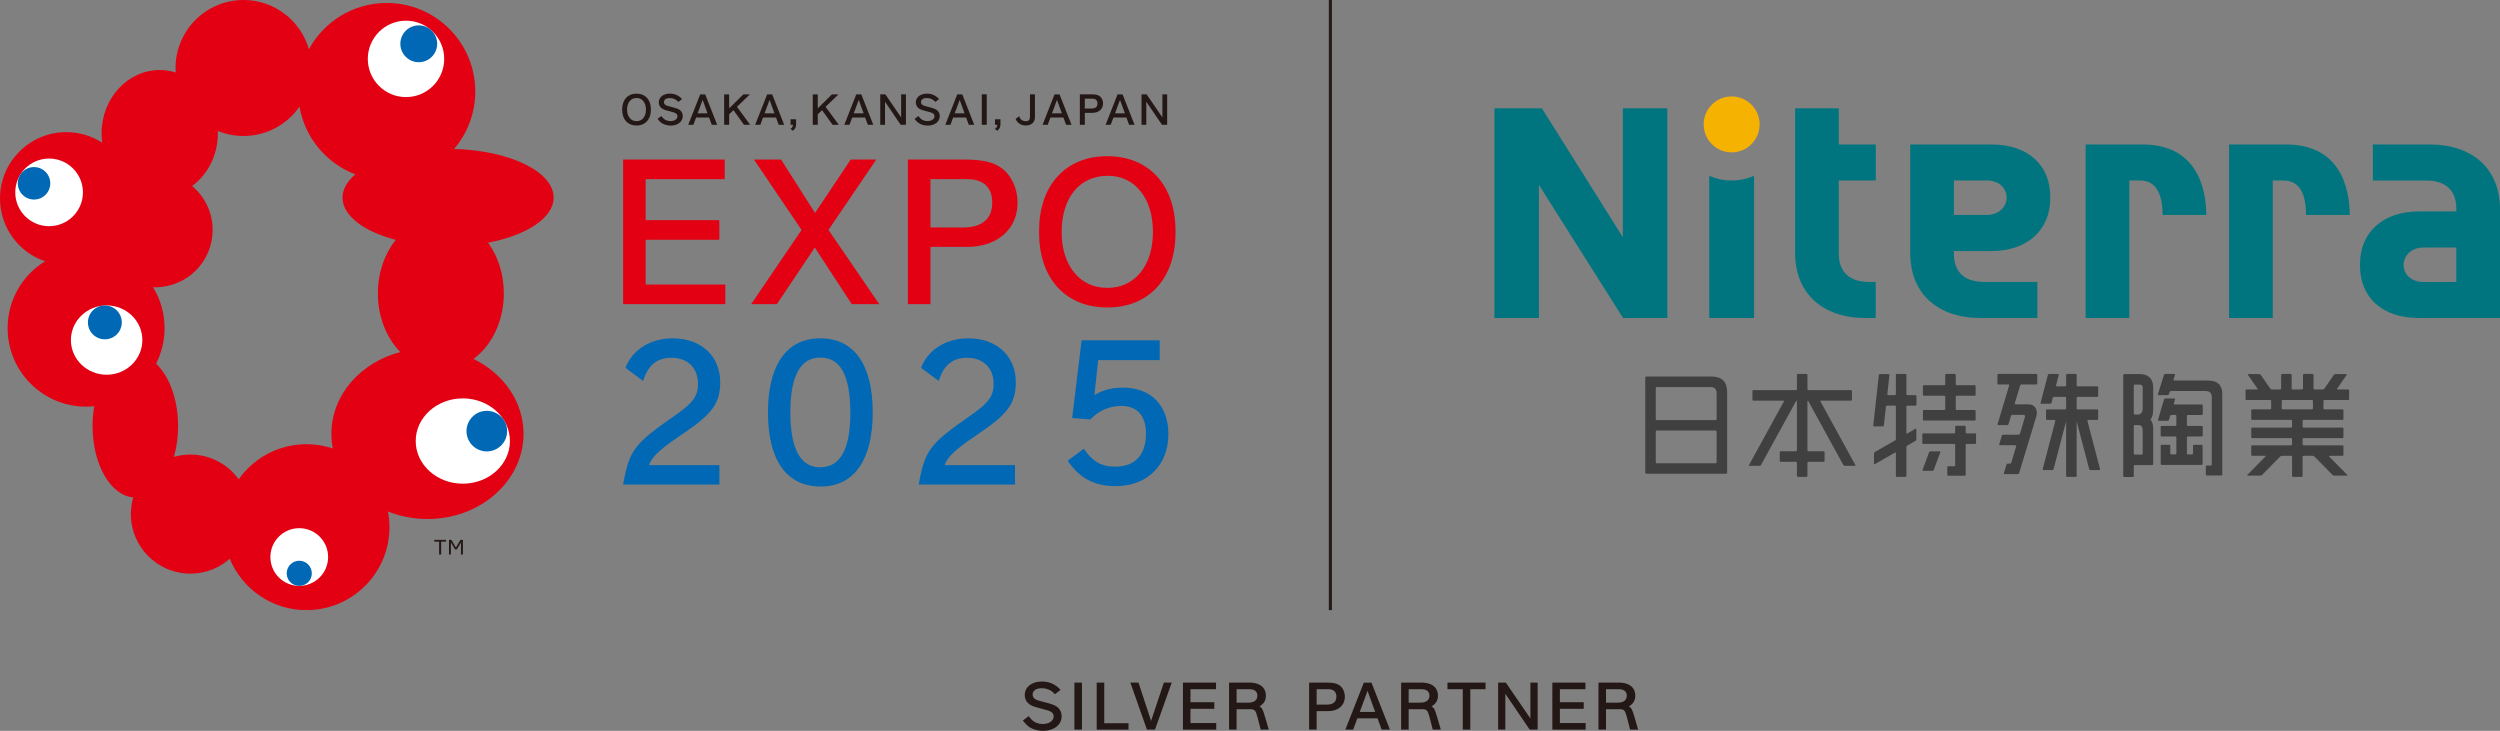 <?xml version="1.0" encoding="UTF-8"?>
<svg id="_レイヤー_2" data-name="レイヤー 2" xmlns="http://www.w3.org/2000/svg" viewBox="0 0 358 104.657">
  <rect x="0" y="0" width="358" height="104.657" fill="#808080" stroke="none"/>
  <defs>
    <style>
      .cls-1 {
        fill: #f5b200;
      }

      .cls-2 {
        fill: #e30012;
      }

      .cls-3 {
        fill: #231815;
      }

      .cls-4 {
        fill: #fff;
      }

      .cls-5 {
        fill: #0068b4;
      }

      .cls-6 {
        fill: #404040;
      }

      .cls-7 {
        fill: #00757f;
      }
    </style>
  </defs>
  <g id="_文字" data-name="文字">
    <g>
      <g>
        <g>
          <g>
            <g>
              <g>
                <g>
                  <polygon class="cls-2" points="92.462 34.335 103.01 34.335 103.01 31.524 92.462 31.524 92.462 25.655 103.779 25.655 103.779 22.846 89.227 22.846 89.227 43.551 103.867 43.551 103.867 40.744 92.462 40.744 92.462 34.335"/>
                  <polygon class="cls-2" points="125.481 22.846 121.826 22.846 116.714 30.495 111.848 22.846 107.966 22.846 114.785 32.928 107.568 43.551 111.251 43.551 116.679 35.447 121.969 43.551 125.907 43.551 118.635 32.928 125.481 22.846"/>
                  <path class="cls-2" d="M143.463,24.104c-1.218-.907-2.762-1.258-5.526-1.258h-7.927v20.705h3.23v-8.197h5.232c2.133,0,3.943-.601,5.25-1.741,1.308-1.145,1.995-2.731,1.995-4.599,0-.967-.2-1.934-.594-2.795-.399-.884-.978-1.615-1.66-2.115ZM142.088,29.014c0,1.142-.351,2.034-1.051,2.635-.71.614-1.749.924-3.1.924h-4.697v-6.918h5.29c1.147,0,2.039.289,2.649.87.605.575.909,1.411.909,2.489Z"/>
                  <path class="cls-2" d="M165.695,25.273c-1.734-1.902-4.197-2.91-7.13-2.91s-5.402,1.008-7.131,2.91c-1.73,1.894-2.638,4.592-2.638,7.798v.255c0,3.21.909,5.905,2.638,7.799,1.73,1.901,4.198,2.907,7.131,2.907s5.396-1.006,7.13-2.907c1.727-1.894,2.637-4.589,2.637-7.799v-.255c0-3.206-.91-5.904-2.637-7.798ZM158.566,41.224c-1.922,0-3.558-.754-4.728-2.176-1.187-1.437-1.81-3.445-1.81-5.806,0-2.436.623-4.476,1.798-5.904,1.168-1.417,2.837-2.164,4.824-2.164,1.891,0,3.505.754,4.664,2.192,1.169,1.447,1.787,3.469,1.787,5.847,0,2.379-.619,4.397-1.798,5.83-1.169,1.428-2.808,2.182-4.736,2.182Z"/>
                </g>
                <g>
                  <path class="cls-5" d="M97.157,62.545l.877-.598c2.1-1.421,3.324-2.484,4.07-3.55.722-1.039,1.03-2.122,1.03-3.634,0-1.862-.647-3.448-1.879-4.578-1.223-1.138-2.93-1.735-4.941-1.735-3.103,0-5.67,1.57-6.693,4.087l-.056.134,2.531,1.881.079-.241c.711-2.1,1.979-3.079,3.998-3.079,2.3,0,3.781,1.464,3.781,3.729,0,.886-.182,1.536-.614,2.171-.441.641-1.183,1.309-2.395,2.158-3.163,2.197-4.749,3.399-5.776,4.713-1.052,1.344-1.451,2.737-1.901,5.165l-.042.216h13.792v-2.78h-10.084c.37-1.025,1.251-2.045,4.222-4.058Z"/>
                  <path class="cls-5" d="M117.475,48.45c-1.355,0-2.559.299-3.568.891-.935.543-1.713,1.34-2.324,2.367-1.053,1.775-1.61,4.297-1.61,7.281,0,3.451.651,6.114,1.929,7.926,1.287,1.827,3.19,2.754,5.655,2.754,1.186,0,2.256-.241,3.178-.714.92-.466,1.706-1.165,2.338-2.077,1.261-1.824,1.902-4.462,1.902-7.831,0-6.832-2.662-10.596-7.5-10.596ZM115.613,51.678c.53-.312,1.156-.473,1.862-.473,1.447,0,2.491.625,3.206,1.912.722,1.3,1.09,3.305,1.09,5.957,0,2.646-.372,4.645-1.105,5.943-.728,1.277-1.787,1.898-3.246,1.898-.691,0-1.307-.161-1.83-.479-.522-.323-.963-.815-1.318-1.455-.726-1.318-1.092-3.314-1.092-5.934,0-2.624.366-4.614,1.099-5.922.353-.644.807-1.126,1.335-1.446Z"/>
                  <path class="cls-5" d="M139.486,62.545l.878-.598c2.105-1.421,3.321-2.484,4.068-3.55.721-1.039,1.032-2.122,1.032-3.634,0-1.862-.653-3.448-1.878-4.578-1.227-1.138-2.935-1.735-4.942-1.735-3.108,0-5.669,1.57-6.693,4.087l-.056.134,2.532,1.881.077-.241c.714-2.1,1.98-3.079,3.998-3.079,2.299,0,3.787,1.464,3.787,3.729,0,.886-.184,1.536-.622,2.171-.441.641-1.18,1.309-2.39,2.158-3.161,2.197-4.745,3.399-5.777,4.713-1.051,1.344-1.453,2.737-1.899,5.165l-.04.216h13.791v-2.78h-10.085c.37-1.025,1.254-2.045,4.22-4.058Z"/>
                  <path class="cls-5" d="M165.573,57.301c-1.141-1.168-2.78-1.789-4.741-1.789-1.638,0-2.887.326-4.113,1.073l.537-5.011h8.812v-2.839h-11.183l-1.348,11.133,2.606.192.065-.064c1.148-1.208,2.712-1.872,4.397-1.872,1.09,0,1.98.352,2.583,1.025.601.676.921,1.678.921,2.901,0,1.545-.384,2.745-1.147,3.554-.754.817-1.863,1.226-3.291,1.226-.964,0-1.768-.188-2.461-.577-.689-.381-1.305-.984-1.898-1.838l-.106-.16-2.31,1.725.101.146c.848,1.212,1.794,2.076,2.89,2.641,1.098.566,2.363.845,3.867.845,2.225,0,4.117-.714,5.474-2.05,1.364-1.338,2.086-3.206,2.086-5.396,0-2.009-.603-3.694-1.742-4.866Z"/>
                </g>
              </g>
              <g>
                <path class="cls-3" d="M91.152,13.408c-1.251,0-2.059.884-2.059,2.256v.053c0,1.373.808,2.257,2.059,2.257,1.252,0,2.059-.884,2.059-2.257v-.053c0-1.372-.807-2.256-2.059-2.256ZM91.152,17.35c-.807,0-1.354-.662-1.354-1.65,0-1.03.53-1.67,1.371-1.67.797,0,1.33.667,1.33,1.667,0,1.005-.526,1.653-1.347,1.653Z"/>
                <path class="cls-3" d="M97.092,15.608c-.235-.104-.481-.181-1.032-.32-.516-.132-.569-.153-.711-.224-.175-.093-.273-.255-.273-.444,0-.356.321-.579.831-.579.477,0,.87.171,1.197.515l.035.039.529-.408-.04-.046c-.473-.501-1.02-.733-1.72-.733-.923,0-1.572.515-1.572,1.254,0,.417.204.751.589.959.2.102.275.127.792.263.814.218.877.243,1.009.317.199.11.287.246.287.449,0,.399-.419.691-1.0.691-.344,0-.651-.099-.895-.288-.118-.088-.242-.217-.371-.394l-.029-.049-.559.413.04.043c.163.204.303.37.454.483.359.278.874.437,1.393.437.996,0,1.723-.569,1.723-1.354,0-.466-.246-.841-.672-1.026Z"/>
                <path class="cls-3" d="M100.988,13.515h-.721l-1.713,4.355h.735l.39-1.039h1.86l.384,1.039h.776l-1.712-4.355ZM101.316,16.227h-1.415l.718-1.927.697,1.927Z"/>
                <polygon class="cls-3" points="105.531 15.291 107.384 13.515 106.449 13.515 104.415 15.515 104.415 13.515 103.7 13.515 103.7 17.87 104.415 17.87 104.415 16.366 105.035 15.776 106.519 17.848 106.534 17.87 107.425 17.87 105.531 15.291"/>
                <path class="cls-3" d="M110.579,13.515h-.724l-1.717,4.355h.742l.387-1.039h1.86l.378,1.039h.784l-1.71-4.355ZM110.903,16.227h-1.416l.717-1.927.7,1.927Z"/>
                <path class="cls-3" d="M113.213,17.077v.793h.342c-.01.237-.103.412-.291.537l-.067.044.348.273.039-.029c.298-.249.417-.515.417-.95v-.668h-.789Z"/>
                <polygon class="cls-3" points="118.221 15.291 120.073 13.515 119.131 13.515 117.103 15.515 117.103 13.515 116.387 13.515 116.387 17.87 117.103 17.87 117.103 16.366 117.723 15.776 119.205 17.848 119.22 17.87 120.114 17.87 118.221 15.291"/>
                <path class="cls-3" d="M123.341,13.515h-.728l-1.707,4.355h.742l.383-1.039h1.863l.377,1.039h.783l-1.713-4.355ZM123.667,16.227h-1.41l.714-1.927.696,1.927Z"/>
                <polygon class="cls-3" points="129.043 13.507 129.043 16.814 126.796 13.529 126.78 13.507 126.052 13.507 126.052 17.87 126.735 17.87 126.735 14.57 128.963 17.848 128.984 17.87 129.728 17.87 129.728 13.507 129.043 13.507"/>
                <path class="cls-3" d="M133.899,15.608c-.232-.104-.48-.181-1.03-.32-.518-.132-.571-.153-.71-.224-.177-.093-.275-.255-.275-.444,0-.356.319-.579.836-.579.473,0,.863.171,1.195.515l.028.039.533-.408-.042-.046c-.476-.501-1.02-.733-1.714-.733-.925,0-1.576.515-1.576,1.254,0,.417.206.751.588.959.207.102.274.127.786.263.824.218.879.243,1.017.317.199.11.282.246.282.449,0,.399-.42.691-1.0.691-.344,0-.65-.099-.895-.288-.121-.088-.238-.217-.369-.394l-.035-.049-.554.413.036.043c.163.204.308.37.455.483.358.278.877.437,1.391.437.999,0,1.727-.569,1.727-1.354,0-.466-.245-.841-.676-1.026Z"/>
                <path class="cls-3" d="M137.814,13.551l-.013-.036h-.726l-1.675,4.283-.035.072h.74l.381-1.039h1.865l.38,1.039h.781l-1.698-4.319ZM138.127,16.227h-1.416l.721-1.927.696,1.927Z"/>
                <rect class="cls-3" x="140.592" y="13.507" width=".712" height="4.364"/>
                <path class="cls-3" d="M142.479,17.077v.793h.34c-.003.237-.107.412-.292.537l-.067.044.356.273.03-.029c.306-.25.42-.515.42-.95v-.668h-.788Z"/>
                <path class="cls-3" d="M147.491,13.507v3.167c0,.487-.178.686-.602.686-.301,0-.571-.122-.742-.33-.065-.082-.138-.216-.174-.32l-.026-.07-.512.39.017.038c.053.117.127.252.193.339.302.377.722.566,1.25.566.807,0,1.307-.465,1.307-1.212v-3.255h-.71Z"/>
                <path class="cls-3" d="M151.742,13.551l-.011-.036h-.722l-1.684,4.283-.029.072h.739l.385-1.039h1.863l.38,1.039h.781l-1.702-4.319ZM152.058,16.227h-1.411l.71-1.927.701,1.927Z"/>
                <path class="cls-3" d="M157.475,13.773c-.255-.191-.582-.266-1.162-.266h-1.678v4.364h.71v-1.713h1.08c.916,0,1.532-.536,1.532-1.343,0-.426-.185-.827-.481-1.042ZM157.162,14.815c0,.601-.462.726-.849.726h-.968v-1.41h1.091c.467,0,.726.241.726.683Z"/>
                <path class="cls-3" d="M160.768,13.551l-.013-.036h-.724l-1.679,4.283-.031.072h.733l.392-1.039h1.858l.38,1.039h.782l-1.699-4.319ZM161.083,16.227h-1.411l.711-1.927.7,1.927Z"/>
                <polygon class="cls-3" points="166.456 13.507 166.456 16.814 164.209 13.529 164.193 13.507 163.466 13.507 163.466 17.87 164.151 17.87 164.151 14.57 166.381 17.848 166.394 17.87 167.138 17.87 167.138 13.507 166.456 13.507"/>
              </g>
            </g>
            <g>
              <g>
                <path class="cls-2" d="M79.28,28.296c0-3.718-6.31-6.76-14.254-6.963,1.888-2.217,3.033-5.091,3.033-8.232,0-6.999-5.677-12.677-12.679-12.677-4.812,0-8.997,2.679-11.145,6.629-1.165-4.07-4.912-7.053-9.356-7.053-5.381,0-9.74,4.359-9.74,9.739,0,.216.013.429.028.641-.729-.228-1.497-.352-2.296-.352-4.6,0-8.326,4.062-8.326,9.075,0,.456.032.899.093,1.336-1.485-.956-3.248-1.517-5.147-1.517-5.24,0-9.491,4.254-9.491,9.495,0,4.18,2.699,7.727,6.452,8.994-3.217,1.979-5.363,5.525-5.363,9.579,0,6.206,5.03,11.24,11.239,11.24.394,0,.785-.018,1.166-.061-.156.904-.239,1.866-.239,2.854,0,5.477,2.581,9.943,5.827,10.203-.22.76-.344,1.563-.344,2.39,0,4.71,3.818,8.528,8.525,8.528,2.161,0,4.133-.803,5.635-2.135,1.781,4.319,6.025,7.361,10.987,7.361,6.563,0,11.886-5.322,11.886-11.887,0-.765-.078-1.511-.217-2.239,1.731.691,3.641,1.08,5.66,1.08,7.597,0,13.756-5.464,13.756-12.206,0-4.62-2.894-8.642-7.162-10.715,2.599-1.926,4.341-5.41,4.341-9.388,0-2.786-.849-5.328-2.258-7.263,5.507-1.041,9.388-3.543,9.388-6.456ZM34.182,68.634c-1.549-2.144-4.073-3.541-6.918-3.541-.821,0-1.607.117-2.358.331.385-1.329.597-2.823.597-4.401,0-3.845-1.273-7.199-3.157-8.94.781-1.532,1.22-3.257,1.22-5.093,0-2.148-.604-4.158-1.652-5.866.111.01.219.011.327.011,4.532,0,8.208-3.674,8.208-8.21,0-2.525-1.145-4.782-2.94-6.289,2.228-1.629,3.686-4.393,3.686-7.533,0-.118-.007-.235-.008-.356,1.14.467,2.383.725,3.693.725,3.32,0,6.254-1.666,8.006-4.202.772,4.464,3.864,8.125,8.001,9.696-1.17.988-1.838,2.126-1.838,3.331,0,2.592,3.07,4.856,7.624,6.053-1.585,1.981-2.562,4.685-2.562,7.667,0,3.366,1.248,6.377,3.21,8.396-5.701,1.487-9.864,6.164-9.864,11.708,0,.717.071,1.418.206,2.098-1.185-.395-2.452-.611-3.776-.611-4.009,0-7.555,1.984-9.704,5.027Z"/>
                <g>
                  <path class="cls-4" d="M73.021,63.157c0,3.37-3.018,6.107-6.747,6.107-3.725,0-6.744-2.737-6.744-6.107,0-3.374,3.02-6.108,6.744-6.108,3.729,0,6.747,2.734,6.747,6.108Z"/>
                  <path class="cls-5" d="M72.62,61.737c0,1.606-1.305,2.905-2.912,2.905-1.603,0-2.904-1.3-2.904-2.905,0-1.606,1.301-2.907,2.904-2.907,1.607,0,2.912,1.301,2.912,2.907Z"/>
                </g>
                <g>
                  <path class="cls-4" d="M63.611,8.436c0,3.02-2.452,5.468-5.471,5.468-3.022,0-5.47-2.449-5.47-5.468,0-3.022,2.448-5.474,5.475-5.474,3.014,0,5.466,2.452,5.466,5.474Z"/>
                  <path class="cls-5" d="M62.605,6.271c0,1.454-1.18,2.638-2.639,2.638-1.455,0-2.637-1.184-2.637-2.638,0-1.458,1.181-2.637,2.637-2.637,1.46,0,2.642,1.179,2.639,2.637Z"/>
                </g>
                <g>
                  <path class="cls-4" d="M11.876,27.549c0,2.673-2.172,4.842-4.845,4.842-2.676,0-4.846-2.169-4.846-4.842,0-2.674,2.168-4.845,4.846-4.845,2.673,0,4.845,2.169,4.845,4.845Z"/>
                  <path class="cls-5" d="M7.198,26.25c0,1.286-1.038,2.326-2.326,2.326-1.281,0-2.324-1.041-2.324-2.326,0-1.284,1.042-2.325,2.324-2.325,1.288,0,2.326,1.041,2.326,2.325Z"/>
                </g>
                <g>
                  <path class="cls-4" d="M20.385,48.699c0,2.741-2.29,4.962-5.112,4.962-2.829,0-5.12-2.221-5.12-4.962,0-2.743,2.292-4.963,5.12-4.963,2.822,0,5.112,2.221,5.112,4.963Z"/>
                  <path class="cls-5" d="M12.59,46.172c0,1.337,1.084,2.418,2.428,2.418,1.337,0,2.421-1.081,2.421-2.418,0-1.341-1.084-2.427-2.421-2.427-1.344,0-2.428,1.085-2.428,2.427Z"/>
                </g>
                <g>
                  <path class="cls-4" d="M46.986,79.766c0,2.283-1.852,4.132-4.131,4.132-2.285,0-4.135-1.849-4.135-4.132,0-2.282,1.851-4.13,4.135-4.13,2.279,0,4.131,1.848,4.131,4.13Z"/>
                  <path class="cls-5" d="M41.054,82.103c0-.998.804-1.805,1.801-1.805.994,0,1.796.807,1.796,1.805,0,.989-.803,1.795-1.796,1.795-.996,0-1.801-.806-1.801-1.795Z"/>
                </g>
              </g>
              <g>
                <path class="cls-3" d="M63.873,77.562h-.697v1.845h-.296v-1.845h-.7v-.255h1.693v.255Z"/>
                <path class="cls-3" d="M66.291,77.313v2.094h-.281v-1.731l-.583.996h-.274l-.583-.996v1.731h-.277v-2.094h.351l.643,1.099.65-1.099h.355Z"/>
              </g>
            </g>
          </g>
          <rect class="cls-3" x="190.289" width=".441" height="87.371"/>
        </g>
        <g>
          <path class="cls-3" d="M150.99,100.996c-.359-.161-.746-.28-1.591-.49-.797-.202-.88-.238-1.101-.353-.272-.143-.428-.397-.428-.693,0-.558.498-.904,1.3-.904.735,0,1.341.262,1.853.801l.048.05.801-.616-.058-.063c-.728-.774-1.567-1.134-2.643-1.134-1.428,0-2.425.793-2.425,1.93,0,.644.312,1.154.904,1.472.311.16.424.199,1.217.409,1.265.337,1.355.373,1.569.488.31.173.447.39.447.704,0,.626-.655,1.08-1.557,1.08-.534,0-1.016-.153-1.394-.444-.187-.138-.373-.34-.571-.617l-.046-.064-.843.628.051.063c.258.313.473.566.701.746.548.419,1.351.668,2.148.668,1.538,0,2.655-.874,2.655-2.077,0-.719-.378-1.297-1.036-1.584Z"/>
          <rect class="cls-3" x="153.855" y="97.751" width="1.08" height="6.73"/>
          <polygon class="cls-3" points="158.127 97.751 157.047 97.751 157.047 104.482 161.604 104.482 161.604 103.568 158.127 103.568 158.127 97.751"/>
          <polygon class="cls-3" points="164.838 103.235 163.031 97.751 161.866 97.751 164.224 104.43 164.242 104.482 165.396 104.482 167.79 97.751 166.663 97.751 164.838 103.235"/>
          <polygon class="cls-3" points="170.476 101.5 173.889 101.5 173.889 100.558 170.476 100.558 170.476 98.693 174.137 98.693 174.137 97.751 169.396 97.751 169.396 104.482 174.165 104.482 174.165 103.54 170.476 103.54 170.476 101.5"/>
          <path class="cls-3" d="M180.351,101.156c.628-.363.923-.853.923-1.531,0-1.382-1.168-1.874-2.261-1.874h-3.012v6.73h1.08v-2.926h1.86c.75,0,.869.127,1.155,1.227l.436,1.699h1.153l-.57-1.951c-.25-.86-.401-1.201-.764-1.375ZM177.081,98.693h1.841c.721,0,1.135.337,1.135.923,0,.831-.727,1.006-1.336,1.006h-1.639v-1.929Z"/>
          <path class="cls-3" d="M191.843,98.16c-.396-.295-.899-.409-1.798-.409h-2.581v6.73h1.08v-2.651h1.676c1.412,0,2.361-.831,2.361-2.068,0-.657-.282-1.272-.737-1.603ZM191.372,99.763c0,.742-.459,1.134-1.328,1.134h-1.501v-2.204h1.694c.732,0,1.135.38,1.135,1.07Z"/>
          <path class="cls-3" d="M196.399,97.76h-1.104l-2.639,6.722h1.12l.596-1.614h2.894l.568,1.564.019.05h1.185l-2.619-6.673-.02-.049ZM196.926,101.952h-2.212l1.119-3.021,1.094,3.021Z"/>
          <path class="cls-3" d="M204.99,101.156c.628-.363.922-.853.922-1.531,0-1.382-1.167-1.874-2.26-1.874h-3.012v6.73h1.08v-2.926h1.86c.75,0,.869.127,1.155,1.227l.422,1.642.015.057h1.152l-.57-1.951c-.25-.86-.401-1.201-.764-1.375ZM201.72,98.693h1.841c.721,0,1.135.337,1.135.923,0,.831-.727,1.006-1.336,1.006h-1.639v-1.929Z"/>
          <polygon class="cls-3" points="207.274 98.693 209.467 98.693 209.467 104.482 210.547 104.482 210.547 98.693 212.731 98.693 212.731 97.751 207.274 97.751 207.274 98.693"/>
          <polygon class="cls-3" points="219.155 102.891 215.662 97.785 215.639 97.751 214.531 97.751 214.531 104.482 215.564 104.482 215.564 99.352 219.03 104.448 219.053 104.482 220.189 104.482 220.189 97.751 219.155 97.751 219.155 102.891"/>
          <polygon class="cls-3" points="223.376 101.5 226.789 101.5 226.789 100.558 223.376 100.558 223.376 98.693 227.037 98.693 227.037 97.751 222.296 97.751 222.296 104.482 227.065 104.482 227.065 103.54 223.376 103.54 223.376 101.5"/>
          <path class="cls-3" d="M234.015,102.531c-.25-.86-.401-1.201-.764-1.375.628-.363.922-.853.922-1.531,0-1.382-1.167-1.874-2.26-1.874h-3.013v6.73h1.08v-2.926h1.86c.75,0,.869.127,1.155,1.227l.436,1.699h1.154l-.57-1.951ZM229.98,98.693h1.841c.721,0,1.135.337,1.135.923,0,.831-.727,1.006-1.336,1.006h-1.639v-1.929Z"/>
        </g>
      </g>
      <g>
        <g>
          <path class="cls-7" d="M214,15.511h6.798l11.589,18.461V15.511h6.373v30.025h-6.337l-12.051-19.063v19.063h-6.372V15.511Z"/>
          <path class="cls-7" d="M247.97,25.847c-1.14,0-2.225-.239-3.207-.668v20.357h6.42v-20.36c-.984.43-2.07.67-3.213.67Z"/>
          <circle class="cls-1" cx="247.97" cy="17.814" r="4.006"/>
          <path class="cls-7" d="M268.614,25.844v-5.154h-5.3v-5.179h-6.256v20.703c0,5.75,3.863,9.322,10.081,9.322h1.466v-5.162h-.909c-3.396,0-4.382-1.961-4.382-4.057v-10.474h5.3Z"/>
          <path class="cls-7" d="M285.189,20.689c5.264,0,8.406,2.989,8.406,7.472v.292c0,4.413-3.224,7.495-8.399,7.495h-5.394s0,.398,0,.398c0,2.096.986,4.028,4.382,4.028h7.568v5.162h-8.125c-6.218,0-10.081-3.543-10.081-9.293v-15.555l11.642 0ZM284.472,30.784c2.153,0,2.868-1.612,2.868-2.3v-.354c0-.804-.715-2.288-2.868-2.288l-4.669 0v4.941s4.669,0,4.669,0Z"/>
          <path class="cls-7" d="M304.917,45.536h-6.256v-24.846h8.167c7.924,0,9.107,6.544,9.107,10.091h-6.256c0-4.504-2.062-4.934-3.265-4.934h-1.498v19.688Z"/>
          <path class="cls-7" d="M325.462,45.536h-6.256v-24.846h8.167c7.924,0,9.107,6.544,9.107,10.091h-6.256c0-4.504-2.062-4.934-3.265-4.934h-1.498v19.688Z"/>
          <path class="cls-7" d="M346.358,45.536c-5.264,0-8.406-2.989-8.406-7.472v-.292c0-4.413,3.224-7.495,8.399-7.495h5.394s0-.398,0-.398c0-2.096-.986-4.028-4.382-4.028h-7.568v-5.162h8.125c6.218,0,10.081,3.543,10.081,9.293v15.555l-11.642-0ZM347.075,35.441c-2.153,0-2.868,1.612-2.868,2.3v.354c0,.804.715,2.288,2.868,2.288l4.669-0v-4.941s-4.669,0-4.669,0Z"/>
        </g>
        <g>
          <path class="cls-6" d="M247.326,56.161v11.539c0,.078-.065.143-.142.143h-11.442c-.078,0-.142-.064-.142-.143v-13.64c0-.078.064-.142.142-.142h9.364c1.472,0,2.219.754,2.219,2.243ZM244.922,55.425h-7.674c-.078,0-.142.064-.142.143v4.442c0,.078.064.143.142.143h8.429c.077,0,.142-.065.142-.143v-3.642c0-.647-.27-.942-.897-.942ZM245.677,66.337c.077,0,.142-.064.142-.142v-4.395c0-.078-.064-.143-.142-.143h-8.429c-.078,0-.142.065-.142.143v4.395c0,.078.064.142.142.142h8.429Z"/>
          <path class="cls-6" d="M265.68,66.581l-4.983-9.08c-.037-.068-.004-.125.074-.125h4.284c.078,0,.143-.064.143-.142v-1.222c0-.078-.065-.143-.143-.143h-6.089c-.077,0-.141-.064-.141-.142v-2.034c0-.078-.065-.142-.144-.142h-1.221c-.077,0-.141.064-.141.142v2.034c0,.078-.064.142-.143.142h-6.088c-.077,0-.142.065-.142.143v1.222c0,.078.065.142.142.142h4.287c.075.002.108.057.071.124l-4.984,9.08c-.038.068-.005.124.074.124h1.433c.077,0,.173-.056.209-.124l4.985-9.08c.038-.068.089-.125.112-.125.024,0,.043.064.043.142v6.963c0,.078-.064.143-.143.143h-2.173c-.078,0-.141.065-.141.143v1.221c0,.078.063.142.141.142h2.173c.079,0,.143.064.143.143v1.872c0,.078.064.142.141.142h1.221c.079,0,.144-.064.144-.142v-1.872c0-.079.064-.143.141-.143h2.175c.077,0,.141-.064.141-.142v-1.221c0-.078-.064-.143-.141-.143h-2.175c-.077,0-.141-.064-.141-.143v-6.963c0-.078.02-.142.043-.142.023,0,.074.057.112.125l4.984,9.08c.038.068.132.124.21.124h1.434c.077,0,.111-.056.072-.124Z"/>
          <g>
            <path class="cls-6" d="M282.83,63.568c.079,0,.143-.065.143-.143v-1.221c0-.078-.064-.142-.143-.142h-1.202c-.077,0-.141-.064-.141-.142v-.804c0-.078-.065-.143-.143-.143h-1.222c-.077,0-.142.065-.142.143v.804c0,.079-.064.142-.143.142h-4.42c-.079,0-.143.064-.143.142v1.221c0,.078.064.143.143.143h4.42c.079,0,.143.064.143.143v2.915c0,.078-.064.142-.143.142h-.843c-.078,0-.143.065-.143.143v1.075c0,.078.064.142.143.142h2.349c.078,0,.143-.064.143-.142v-4.275c0-.078.064-.143.141-.143h1.202Z"/>
            <path class="cls-6" d="M276.433,64.635c-.077,0-.164.06-.191.134l-.931,2.515c-.027.074.016.133.093.133h1.322c.077,0,.163-.06.191-.133l.931-2.515c.028-.073-.015-.134-.093-.134h-1.322Z"/>
            <path class="cls-6" d="M274.296,58.088c.078,0,.143-.065.143-.143v-1.222c0-.078-.065-.142-.143-.142h-1.16c-.077,0-.142-.064-.142-.142v-2.745c0-.078-.065-.142-.142-.142h-1.223c-.077,0-.142.064-.142.142v2.745c0,.078-.064.142-.142.142h-.956c-.077,0-.135-.064-.125-.141l.302-2.73c.007-.077-.049-.141-.128-.141h-1.231c-.078,0-.149.064-.157.141l-.797,7.206c-.009.077.048.141.127.141h1.232c.077,0,.149-.064.157-.141l.298-2.688c.008-.077.079-.141.157-.141h1.123c.077,0,.142.064.142.142v4.634c0,.078-.055.173-.123.212l-2.888,1.653c-.069.039-.124.134-.124.212v1.451c0,.078.055.111.124.072l2.888-1.654c.068-.038.123-.006.123.072v3.26c0,.078.065.142.142.142h1.223c.077,0,.142-.064.142-.142v-4.122c0-.077.054-.174.123-.212l1.177-.673c.068-.039.123-.135.123-.213v-1.45c0-.078-.055-.11-.123-.071l-1.177.673c-.069.04-.123.007-.123-.071v-3.772c0-.078.065-.142.142-.142h1.16Z"/>
            <path class="cls-6" d="M282.768,56.665c.078,0,.142-.064.142-.142v-1.222c0-.078-.064-.142-.142-.142h-2.561c-.078,0-.143-.064-.143-.142v-1.323c0-.078-.064-.142-.141-.142h-1.222c-.078,0-.144.064-.144.142v1.323c0,.078-.063.142-.141.142h-2.915c-.078,0-.142.064-.142.142v1.222c0,.078.064.142.142.142h2.915c.078,0,.141.065.141.143v1.765c0,.078-.063.142-.141.142h-2.915c-.078,0-.142.065-.142.143v1.222c0,.078.064.142.142.142h7.267c.078,0,.142-.064.142-.142v-1.222c0-.078-.064-.143-.142-.143h-2.561c-.078,0-.143-.065-.143-.142v-1.765c0-.078.065-.143.143-.143h2.561Z"/>
          </g>
          <g>
            <path class="cls-6" d="M290.517,57.9h-1.901c-.078,0-.124-.061-.101-.136l.77-2.572c.022-.075.105-.137.182-.137h2.129c.077,0,.142-.064.142-.142v-1.222c0-.078-.065-.142-.142-.142h-5.426c-.078,0-.143.064-.143.142v1.222c0,.078.065.142.143.142h1.441c.077,0,.124.061.1.137l-1.657,5.542c-.024.075.024.136.101.136h1.287c.078,0,.161-.061.183-.136l.356-1.192c.024-.075.106-.136.184-.136h1.563c.147,0,.328.07.227.369l-.7,2.338c-.023.075-.107.137-.183.137h-2.231c-.079,0-.161.061-.183.136l-.369,1.234c-.022.075.023.136.101.136h2.231c.077,0,.123.061.1.137l-.706,2.362c-.023.075-.105.136-.183.136h-.326c-.077,0-.16.061-.182.137l-.369,1.233c-.024.075.023.137.101.137h1.897c.077,0,.159-.061.182-.137l2.473-8.168c.273-1.004-.314-1.694-1.094-1.694Z"/>
            <path class="cls-6" d="M300.317,60.137c.078,0,.142-.064.142-.142v-1.222c0-.079-.064-.142-.142-.142h-2.797c-.078,0-.143-.065-.143-.143v-1.514c0-.079.065-.142.143-.142h2.797c.078,0,.142-.065.142-.143v-1.221c0-.078-.064-.142-.142-.142h-2.797c-.078,0-.143-.064-.143-.143v-1.489c0-.078-.064-.142-.141-.142h-1.222c-.079,0-.143.064-.143.142v1.489c0,.078-.065.143-.142.143h-1.198c-.079,0-.126-.062-.106-.138l.392-1.502c.02-.076-.027-.137-.105-.137h-1.273c-.078,0-.159.061-.178.137l-1.046,3.992c-.02.075.029.137.106.137h1.273c.078,0,.159-.062.178-.137l.186-.709c.02-.075.1-.137.179-.137h1.592c.077,0,.142.064.142.142v1.514c0,.078-.065.143-.142.143h-2.595c-.077,0-.142.064-.142.142v1.222c0,.078.065.142.142.142h1.082c.079,0,.126.062.106.138l-1.806,6.9c-.02.076.027.138.105.138h1.273c.079,0,.159-.062.178-.138l1.799-6.87v7.84c0,.078.065.142.143.142h1.222c.077,0,.141-.064.141-.142v-7.818l1.794,6.848c.019.076.1.138.178.138h1.273c.077,0,.126-.062.105-.138l-1.808-6.9c-.019-.076.029-.138.106-.138h1.291Z"/>
          </g>
          <g>
            <path class="cls-6" d="M308.338,55.519v3c0,.933-.181,1.284-.39,1.577.251.272.39.753.39,1.213v5.149c0,.078-.064.142-.143.142h-2.497c-.077,0-.142.064-.142.142v1.423c0,.078-.065.142-.142.142h-1.222c-.077,0-.142-.064-.142-.142v-14.453c0-.078.064-.143.142-.143h2.212c.896,0,1.934.366,1.934,1.95ZM306.833,58.519v-3c0-.329-.162-.444-.429-.444h-.705c-.077,0-.142.065-.142.142v4.003c0,.078.065.143.142.143h.475c.381,0,.659-.313.659-.845ZM306.173,60.869h-.475c-.077,0-.142.064-.142.143v3.941c0,.078.065.143.142.143h.992c.078,0,.143-.065.143-.143v-3.266c0-.69-.265-.817-.659-.817Z"/>
            <path class="cls-6" d="M316.194,54.489h-4.846c-.079,0-.123-.061-.1-.136l.211-.669c.024-.075-.021-.136-.1-.136h-1.294c-.079,0-.162.061-.185.136l-.868,2.76c-.024.075.021.136.099.136h1.294c.078,0,.162-.061.186-.136l.098-.314c.024-.074.108-.135.185-.135h4.963c.602,0,.887.293.887.878v9.647c0,.078-.065.142-.143.142h-.565c-.078,0-.143.064-.143.143v1.138c0,.078.065.142.143.142h2.072c.077,0,.142-.064.142-.142v-11.534c0-1.292-.716-1.92-2.037-1.92Z"/>
            <path class="cls-6" d="M315.416,63.835c0-.078-.065-.142-.144-.142h-1.089c-.077,0-.142.064-.142.142v1.096c0,.078-.064.142-.142.142h-.593c-.079,0-.142-.064-.142-.142v-2.289c0-.078.063-.142.142-.142h1.989c.077,0,.141-.064.141-.142v-1.222c0-.078-.063-.142-.141-.142h-1.989c-.079,0-.142-.065-.142-.142v-1.284c0-.078.063-.143.142-.143h1.989c.077,0,.141-.064.141-.143v-1.221c0-.078-.063-.142-.141-.142h-3.903c-.078,0-.125-.061-.101-.136l.172-.585c.021-.075-.024-.136-.102-.136h-1.287c-.077,0-.16.061-.183.136l-.864,2.927c-.022.075.024.137.102.137h1.285c.077,0,.16-.061.182-.137l.168-.565c.022-.075.103-.136.182-.136h.569c.079,0,.142.064.142.143v1.284c0,.078-.063.142-.142.142h-1.961c-.079,0-.142.064-.142.142v1.222c0,.078.063.142.142.142h1.961c.079,0,.142.064.142.142v2.289c0,.078-.063.142-.142.142h-.587c-.078,0-.142-.064-.142-.142v-1.096c0-.078-.064-.142-.141-.142h-1.09c-.079,0-.142.064-.142.142v2.602c0,.078.063.143.142.143h5.718c.079,0,.144-.064.144-.143v-2.602Z"/>
          </g>
          <path class="cls-6" d="M336.257,57.281c.079,0,.143-.064.143-.143v-1.222c0-.078-.064-.142-.143-.142h-1.52c-.078,0-.105-.053-.061-.117l1.365-1.971c.044-.064.016-.117-.063-.117h-1.546c-.078,0-.179.053-.223.117l-1.365,1.971c-.045.064-.144.117-.223.117h-1.183c-.079,0-.142-.064-.142-.142v-1.938c0-.078-.064-.142-.142-.142h-1.222c-.078,0-.142.064-.142.142v1.938c0,.078-.064.142-.142.142h-1.341c-.077,0-.142-.064-.142-.142v-1.938c0-.078-.064-.142-.142-.142h-1.222c-.077,0-.143.064-.143.142v1.938c0,.078-.064.142-.142.142h-1.183c-.077,0-.179-.053-.223-.117l-1.363-1.971c-.045-.064-.146-.117-.224-.117h-1.547c-.078,0-.106.053-.061.117l1.364,1.971c.044.064.016.117-.062.117h-1.511c-.078,0-.142.064-.142.142v1.222c0,.078.064.143.142.143h3.387c.078,0,.142.064.142.142v1.053c0,.078-.063.142-.142.142h-2.57c-.079,0-.142.065-.142.143v1.222c0,.078.064.142.142.142h5.562c.078,0,.142.064.142.142v.825c0,.078-.064.142-.142.142h-5.562c-.079,0-.142.064-.142.142v1.221c0,.078.064.143.142.143h5.562c.078,0,.142.064.142.142v.741c0,.078-.064.143-.142.143h-5.562c-.079,0-.142.064-.142.142v1.221c0,.078.064.142.142.142h1.847c.077,0,.097.046.042.102l-2.588,2.633c-.054.056-.035.102.042.102h1.828c.078,0,.186-.046.242-.102l2.588-2.633c.054-.056.163-.102.242-.102h1.319c.078,0,.142.065.142.143v2.731c0,.078.065.142.143.142h1.221c.078,0,.142-.064.142-.142v-2.731c0-.078.064-.143.143-.143h1.31c.078,0,.189.046.243.102l2.588,2.633c.054.056.164.102.242.102h1.826c.078,0,.097-.046.043-.102l-2.588-2.633c-.054-.056-.035-.102.043-.102h1.855c.079,0,.143-.064.143-.142v-1.221c0-.077-.064-.142-.143-.142h-5.562c-.078,0-.143-.064-.143-.143v-.741c0-.078.064-.142.143-.142h5.562c.079,0,.143-.065.143-.143v-1.221c0-.078-.064-.142-.143-.142h-5.562c-.078,0-.143-.064-.143-.142v-.825c0-.078.064-.142.143-.142h5.562c.079,0,.143-.064.143-.142v-1.222c0-.078-.064-.143-.143-.143h-2.578c-.078,0-.143-.064-.143-.142v-1.053c0-.078.065-.142.143-.142h3.394ZM331.215,58.477c0,.078-.065.142-.142.142h-4.186c-.078,0-.142-.064-.142-.142v-1.053c0-.078.064-.142.142-.142h4.186c.078,0,.142.064.142.142v1.053Z"/>
        </g>
      </g>
    </g>
  </g>
</svg>
